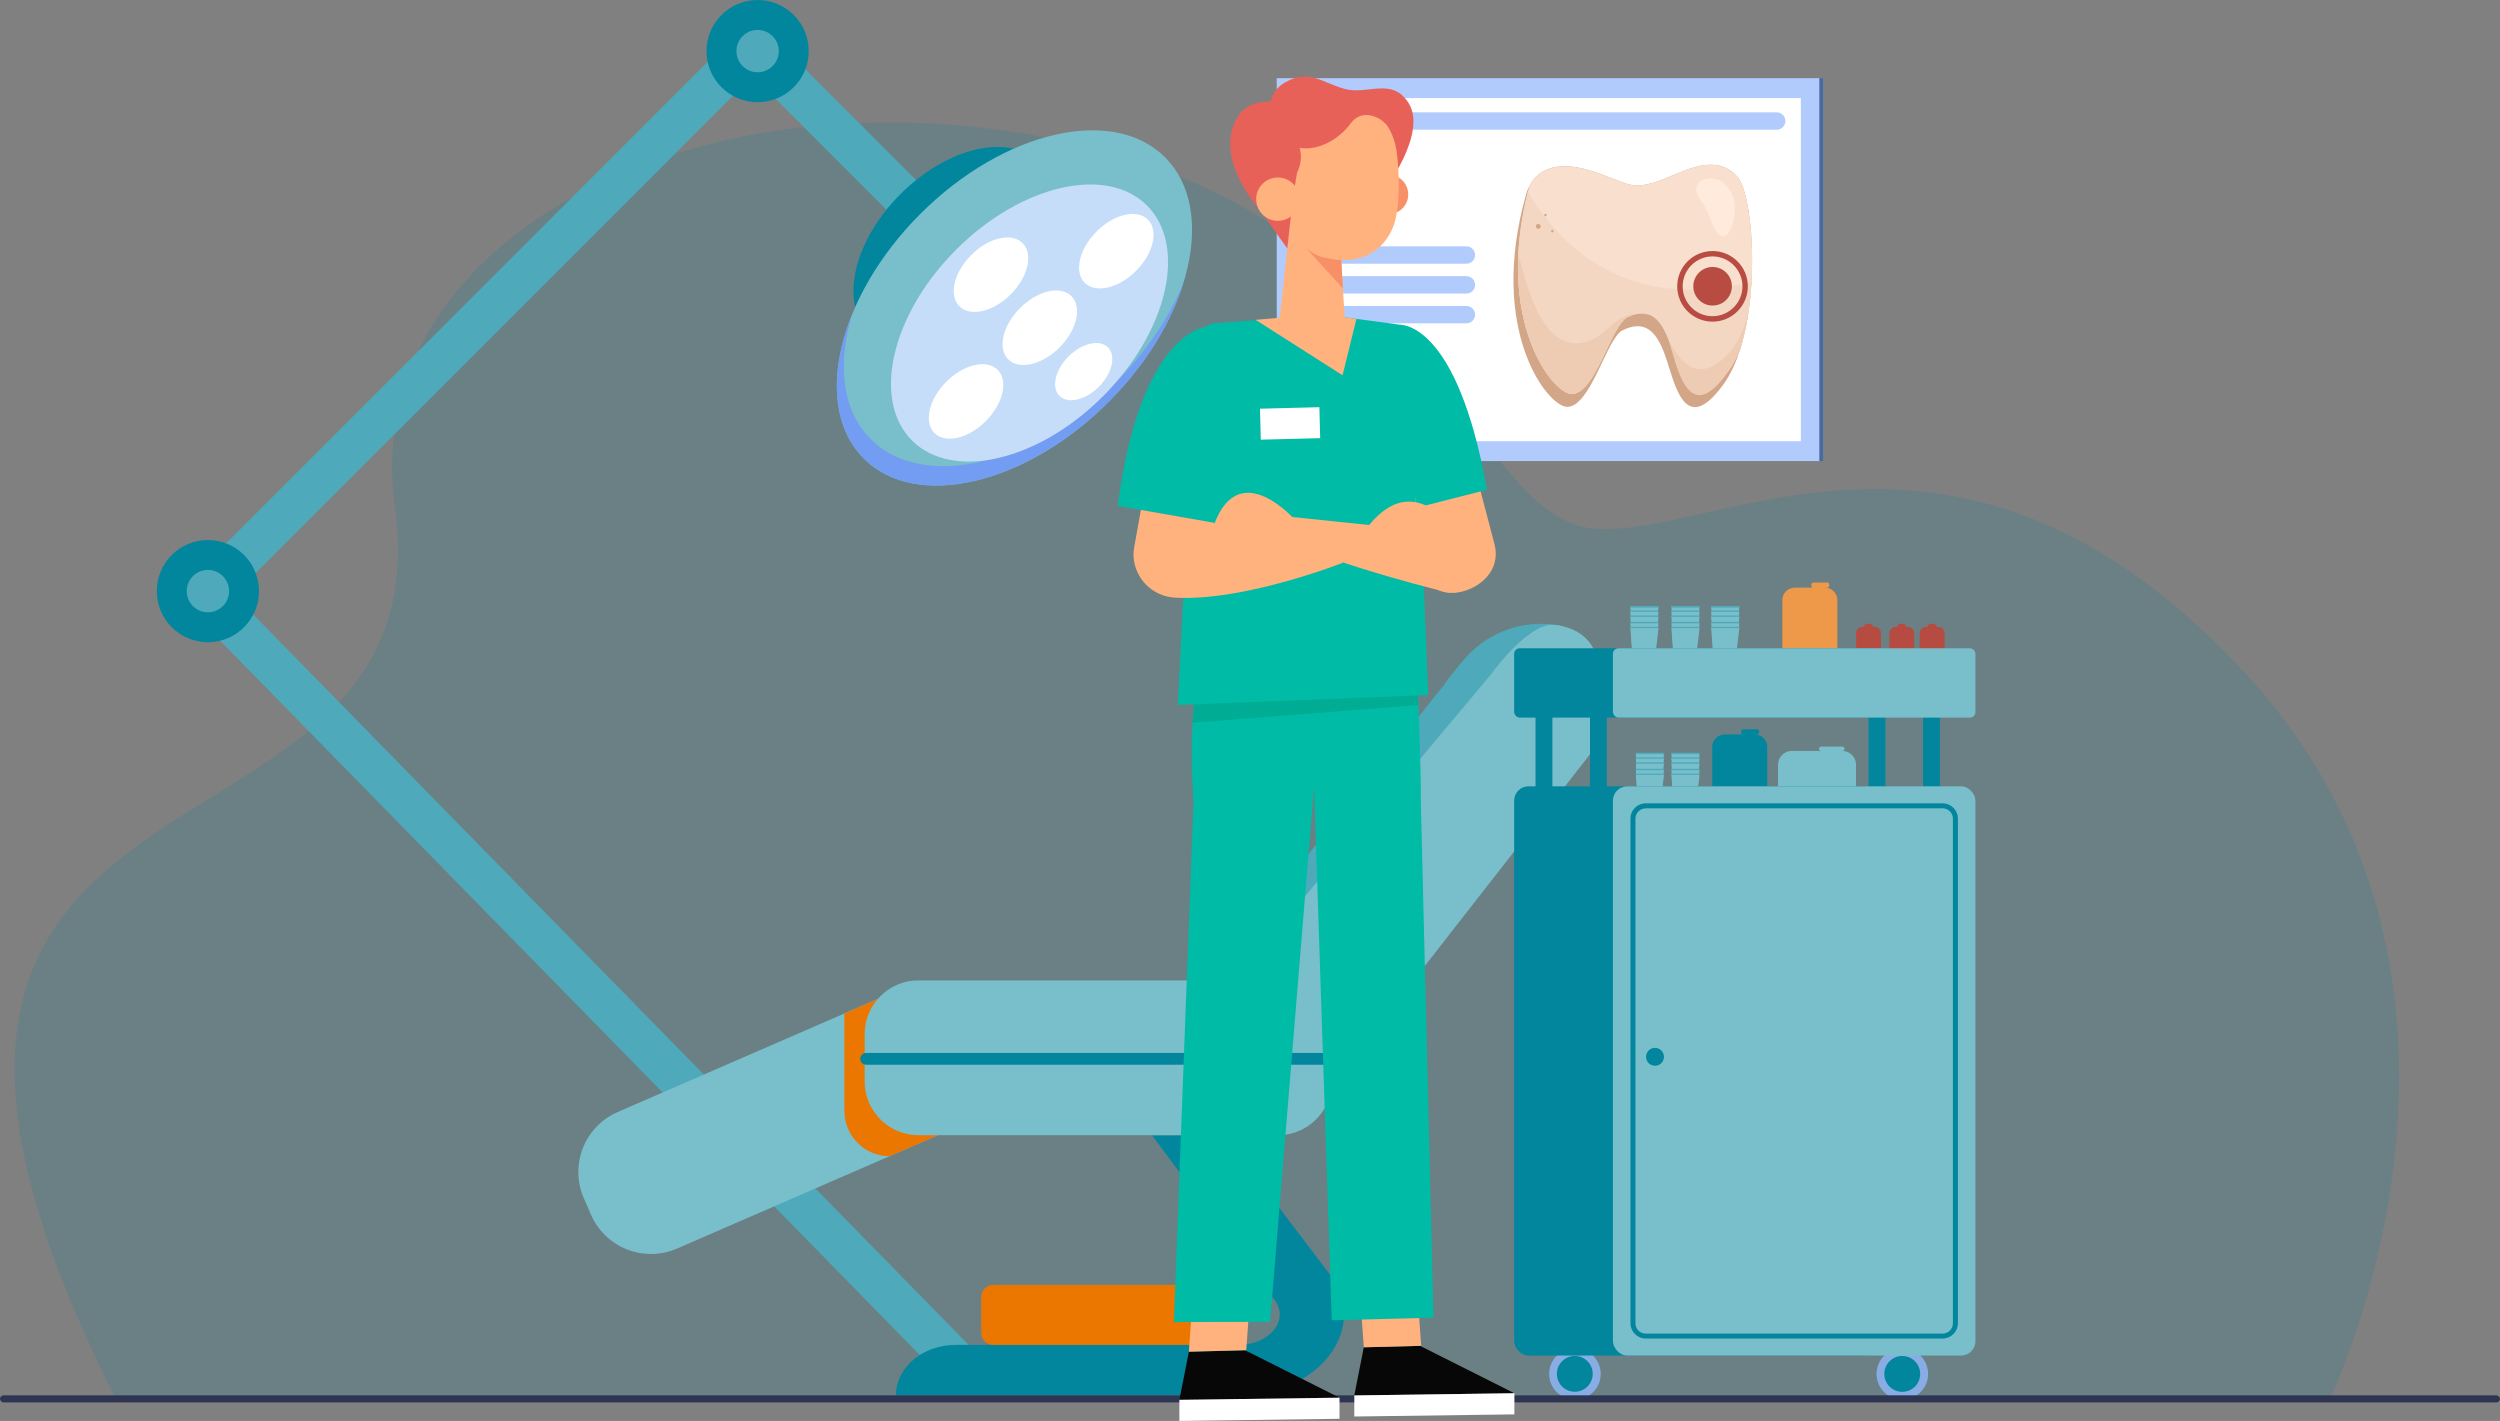 <svg xmlns="http://www.w3.org/2000/svg" id="Capa_2" data-name="Capa 2" viewBox="0 0 385.03 218.84"><rect x="0" y="0" width="385.03" height="218.84" fill="#808080" stroke="none"/><defs><style>      .cls-1 {        fill: #d3a688;      }      .cls-2 {        fill: #ffeadc;      }      .cls-3 {        fill: #4eaabb;      }      .cls-4 {        fill: #fff;      }      .cls-5 {        fill: #466aa5;      }      .cls-6 {        fill: #ee9849;      }      .cls-7 {        opacity: .17;      }      .cls-7, .cls-8 {        fill: #02869d;      }      .cls-9 {        fill: #e86159;      }      .cls-10 {        fill: #79bfcb;      }      .cls-11 {        fill: #eeccb3;      }      .cls-12 {        fill: #2e3552;      }      .cls-13 {        fill: #f9dfcd;      }      .cls-14 {        fill: #00ac94;      }      .cls-15 {        fill: #b64c41;      }      .cls-16 {        fill: #88ade5;      }      .cls-17 {        fill: #739cf3;      }      .cls-18 {        fill: #c5ddf9;      }      .cls-19 {        fill: #b2cbfd;      }      .cls-20 {        fill: #ffb27d;      }      .cls-21 {        fill: #b84c42;      }      .cls-22 {        fill: #f79067;      }      .cls-23 {        fill: #070707;      }      .cls-24 {        fill: #ec7700;      }      .cls-25 {        fill: #f4d7c3;      }      .cls-26 {        fill: #00bba6;      }    </style></defs><g id="Layer_1" data-name="Layer 1"><g><g><path class="cls-7" d="M358.92,215.18s30.85-63.59-12.85-111.19c-43.7-47.6-81.29-21.23-100.36-22.55-19.07-1.32-24.44-46.91-80.86-59.48-56.41-12.57-109.72,14.43-104.04,55.9,8.48,61.91-97.32,30.05-42.97,137.58l341.08-.26Z"></path><polygon class="cls-3" points="146.51 213.64 27.12 91.75 31.69 87.18 151.08 209.07 146.51 213.64"></polygon><g><path class="cls-8" d="M137.99,214.9h52.69c5.99,0,11.31-2.39,14.23-6.39,2.79-3.82,2.77-8.38-.06-12.19l-16.33-21.47h-11.09l18.89,25.39c1.03,1.4,1.04,3,.02,4.4-1.14,1.56-3.25,2.49-5.67,2.49h-43.48c-5.09,0-9.21,3.48-9.21,7.78h0Z"></path><path class="cls-24" d="M152.99,197.88h32.83c1.04,0,1.88,.84,1.88,1.88v5.49c0,1.04-.84,1.88-1.88,1.88h-32.83c-1.04,0-1.88-.84-1.88-1.88v-5.49c0-1.04,.84-1.88,1.88-1.88Z"></path><path class="cls-3" d="M179.13,159.5l43.14-53.85c1.25-1.75,2.45-3.24,3.59-4.5,3.5-3.84,8.68-5.67,13.82-4.91h0c6.4,1.23,8.73,8.4,7.5,14.8l-40.27,53.8c-.8,4.17-3.73,7.42-7.45,8.84-.4,.15-.81,.28-1.23,.39-1.65,.43-3.42,.51-5.2,.17l-4.49-.86c-6.4-1.23-10.63-7.47-9.4-13.87Z"></path><path class="cls-10" d="M104.28,192.29l41.11-17.87-9.14-21.03-41.11,17.87c-5.11,2.22-7.45,8.16-5.23,13.26l1.1,2.54c2.22,5.11,8.16,7.45,13.26,5.23Z"></path><path class="cls-24" d="M130.04,171.1v-15.01l6.22-2.7,9.14,21.03-8.39,3.65h0c-3.85,0-6.96-3.12-6.96-6.96Z"></path><path class="cls-10" d="M141.42,151h48.71l39.21-46.78c3.08-4.04,4.97-5.85,7.38-7.3,1.02-.61,2.24-.82,3.41-.59h0c.13,.03,.27,.05,.4,.08,7.82,1.78,5.85,10.25,6.08,17.54l-39.71,50.88c-.41,2.14-1.38,4.03-2.73,5.56-1.4,2.67-4.19,4.44-7.32,4.44h-55.42c-.99,0-1.95-.18-2.83-.5-1.14-.42-2.16-1.08-3-1.92-1.5-1.5-2.43-3.57-2.43-5.84h0v-7.31c0-4.55,3.72-8.27,8.27-8.27Z"></path><path class="cls-8" d="M133.39,163.98h73.28c.5,0,2.87,.05,2.87-.91h0c0-.5-.41-.91-.91-.91h-75.24c-.5,0-.91,.41-.91,.91h0c0,.5,.41,.91,.91,.91Z"></path></g><rect class="cls-3" x="10.38" y="46.21" width="126.49" height="6.46" transform="translate(160.65 32.34) rotate(135)"></rect><rect class="cls-3" x="112.53" y="17.12" width="33.24" height="6.46" transform="translate(206.09 126.07) rotate(-135)"></rect><g><path class="cls-8" d="M138.69,29.88c-7.22,7.22-9.42,16.74-4.91,21.25,4.51,4.51,14.03,2.31,21.25-4.91,7.22-7.22,9.42-16.74,4.91-21.25-4.51-4.51-14.03-2.31-21.25,4.91Z"></path><ellipse class="cls-10" cx="156.24" cy="47.43" rx="32.81" ry="20.49" transform="translate(12.22 124.37) rotate(-45)"></ellipse><path class="cls-17" d="M131.28,48.32c-2.38,7.7-1.61,14.88,2.83,19.32,8,8,24.88,4.1,37.69-8.71,4.79-4.79,8.33-10.14,10.47-15.38-1.91,6.17-5.84,12.67-11.54,18.36-12.81,12.81-29.69,16.71-37.69,8.71-5.01-5.01-5.35-13.51-1.76-22.31Z"></path><ellipse class="cls-18" cx="158.56" cy="49.75" rx="25.59" ry="15.98" transform="translate(11.26 126.69) rotate(-45)"></ellipse><path class="cls-4" d="M157.11,47.44c-2.69,2.69-3.51,6.23-1.83,7.9,1.68,1.68,5.22,.86,7.9-1.83,2.69-2.69,3.51-6.23,1.83-7.9-1.68-1.68-5.22-.86-7.9,1.83Z"></path><path class="cls-4" d="M149.59,39.27c-2.69,2.69-3.51,6.23-1.83,7.9,1.68,1.68,5.22,.86,7.9-1.83,2.69-2.69,3.51-6.23,1.83-7.9-1.68-1.68-5.22-.86-7.9,1.83Z"></path><path class="cls-4" d="M168.89,35.65c-2.69,2.69-3.51,6.23-1.83,7.9,1.68,1.68,5.22,.86,7.9-1.83,2.69-2.69,3.51-6.23,1.83-7.9s-5.22-.86-7.9,1.83Z"></path><path class="cls-4" d="M145.75,58.79c-2.69,2.69-3.51,6.23-1.83,7.9,1.68,1.68,5.22,.86,7.9-1.83,2.69-2.69,3.51-6.23,1.83-7.9-1.68-1.68-5.22-.86-7.9,1.83Z"></path><path class="cls-4" d="M164.57,54.9c-2.06,2.06-2.69,4.78-1.4,6.07,1.29,1.29,4.01,.66,6.07-1.4,2.06-2.06,2.69-4.78,1.4-6.07s-4.01-.66-6.07,1.4Z"></path></g><circle class="cls-8" cx="116.68" cy="7.87" r="7.87"></circle><path class="cls-3" d="M113.42,7.87c0,1.8,1.46,3.26,3.26,3.26s3.26-1.46,3.26-3.26-1.46-3.26-3.26-3.26-3.26,1.46-3.26,3.26Z"></path><circle class="cls-8" cx="32.02" cy="91.04" r="7.87"></circle><path class="cls-3" d="M28.76,91.04c0,1.8,1.46,3.26,3.26,3.26s3.26-1.46,3.26-3.26-1.46-3.26-3.26-3.26-3.26,1.46-3.26,3.26Z"></path><g><g><path class="cls-16" d="M296.95,211.6c0-2.19-1.78-3.97-3.97-3.97s-3.97,1.78-3.97,3.97,1.78,3.97,3.97,3.97,3.97-1.78,3.97-3.97Z"></path><path class="cls-8" d="M295.73,211.6c0-1.52-1.23-2.76-2.76-2.76s-2.76,1.23-2.76,2.76,1.23,2.76,2.76,2.76,2.76-1.23,2.76-2.76Z"></path></g><g><path class="cls-16" d="M246.53,211.6c0-2.19-1.78-3.97-3.97-3.97s-3.97,1.78-3.97,3.97,1.78,3.97,3.97,3.97,3.97-1.78,3.97-3.97Z"></path><circle class="cls-8" cx="242.56" cy="211.6" r="2.76" transform="translate(27.78 451.36) rotate(-89.25)"></circle></g><g><path class="cls-10" d="M275.95,115.65h4.53c-.18,0-.33-.15-.33-.33s.15-.33,.33-.33h3.27c.18,0,.33,.15,.33,.33s-.15,.33-.33,.33h-.02c1.17,0,2.12,.95,2.12,2.12v11.31c0,1.17-.95,2.12-2.12,2.12h-7.77c-1.17,0-2.12-.95-2.12-2.12v-11.31c0-1.17,.95-2.12,2.12-2.12Z"></path><path class="cls-8" d="M265.64,113.11h2.82c-.17,0-.3-.14-.3-.3v-.18c0-.17,.14-.3,.3-.3h2.17c.17,0,.3,.14,.3,.3v.18c0,.17-.14,.3-.3,.3h-.39c1.07,0,1.94,.87,1.94,1.94v14.56c0,1.07-.87,1.94-1.94,1.94h-4.6c-1.07,0-1.94-.87-1.94-1.94v-14.56c0-1.07,.87-1.94,1.94-1.94Z"></path></g><g><g><polygon class="cls-10" points="257.79 121.31 261.14 121.31 261.75 116.14 257.42 116.14 257.79 121.31"></polygon><rect class="cls-3" x="257.32" y="115.92" width="4.49" height=".22" rx=".11" ry=".11" transform="translate(519.13 232.06) rotate(180)"></rect></g><g><polygon class="cls-10" points="257.79 122.02 261.14 122.02 261.75 116.85 257.42 116.85 257.79 122.02"></polygon><rect class="cls-3" x="257.32" y="116.63" width="4.49" height=".22" rx=".11" ry=".11" transform="translate(519.13 233.48) rotate(180)"></rect></g><g><polygon class="cls-10" points="257.79 122.78 261.14 122.78 261.75 117.61 257.42 117.61 257.79 122.78"></polygon><rect class="cls-3" x="257.32" y="117.39" width="4.49" height=".22" rx=".11" ry=".11" transform="translate(519.13 235.01) rotate(180)"></rect></g><g><polygon class="cls-10" points="257.79 123.78 261.14 123.78 261.75 118.62 257.42 118.62 257.79 123.78"></polygon><rect class="cls-3" x="257.32" y="118.39" width="4.49" height=".22" rx=".11" ry=".11" transform="translate(519.13 237.01) rotate(180)"></rect></g><g><polygon class="cls-10" points="257.79 124.52 261.14 124.52 261.75 119.35 257.42 119.35 257.79 124.52"></polygon><rect class="cls-3" x="257.32" y="119.13" width="4.49" height=".22" rx=".11" ry=".11" transform="translate(519.13 238.48) rotate(-180)"></rect></g></g><g><g><path class="cls-15" d="M296.67,96.53h.24s0,0,0,0c0-.26,.21-.46,.46-.46h.42c.25,0,.46,.21,.46,.46,0,0,0,0,0,0h.24c.55,0,1,.45,1,1v8.92c0,.55-.45,1-1,1h-1.83c-.55,0-1-.45-1-1v-8.92c0-.55,.45-1,1-1Z"></path><path class="cls-15" d="M291.99,96.53h.24s0,0,0,0c0-.26,.21-.46,.46-.46h.42c.26,0,.46,.21,.46,.46,0,0,0,0,0,0h.24c.55,0,1,.45,1,1v8.92c0,.55-.45,1-1,1h-1.83c-.55,0-1-.45-1-1v-8.92c0-.55,.45-1,1-1Z"></path><path class="cls-15" d="M286.87,96.53h.24s0,0,0,0c0-.26,.21-.46,.46-.46h.42c.26,0,.46,.21,.46,.46,0,0,0,0,0,0h.24c.55,0,1,.45,1,1v8.92c0,.55-.45,1-1,1h-1.83c-.55,0-1-.45-1-1v-8.92c0-.55,.45-1,1-1Z"></path><path class="cls-6" d="M276.44,90.5h2.82c-.17,0-.3-.14-.3-.3v-.18c0-.17,.14-.3,.3-.3h2.17c.17,0,.3,.14,.3,.3v.18c0,.17-.14,.3-.3,.3h-.39c1.07,0,1.94,.87,1.94,1.94v14.56c0,1.07-.87,1.94-1.94,1.94h-4.6c-1.07,0-1.94-.87-1.94-1.94v-14.56c0-1.07,.87-1.94,1.94-1.94Z"></path></g><g><g><polygon class="cls-10" points="257.79 98.7 261.14 98.7 261.75 93.53 257.42 93.53 257.79 98.7"></polygon><rect class="cls-3" x="257.32" y="93.31" width="4.49" height=".22" rx=".11" ry=".11" transform="translate(519.13 186.85) rotate(180)"></rect></g><g><polygon class="cls-10" points="257.79 99.41 261.14 99.41 261.75 94.24 257.42 94.24 257.79 99.41"></polygon><path class="cls-3" d="M257.43,94.02h4.27c.06,0,.11,.05,.11,.11h0c0,.06-.05,.11-.11,.11h-4.27c-.06,0-.11-.05-.11-.11h0c0-.06,.05-.11,.11-.11Z" transform="translate(519.13 188.26) rotate(180)"></path></g><g><polygon class="cls-10" points="257.79 100.17 261.14 100.17 261.75 95.01 257.42 95.01 257.79 100.17"></polygon><rect class="cls-3" x="257.32" y="94.78" width="4.49" height=".22" rx=".11" ry=".11" transform="translate(519.13 189.79) rotate(180)"></rect></g><g><polygon class="cls-10" points="257.79 101.18 261.14 101.18 261.75 96.01 257.42 96.01 257.79 101.18"></polygon><rect class="cls-3" x="257.32" y="95.79" width="4.49" height=".22" rx=".11" ry=".11" transform="translate(519.13 191.79) rotate(180)"></rect></g><g><polygon class="cls-10" points="257.79 101.91 261.14 101.91 261.75 96.74 257.42 96.74 257.79 101.91"></polygon><path class="cls-3" d="M257.43,96.52h4.27c.06,0,.11,.05,.11,.11h0c0,.06-.05,.11-.11,.11h-4.27c-.06,0-.11-.05-.11-.11h0c0-.06,.05-.11,.11-.11Z" transform="translate(519.13 193.27) rotate(180)"></path></g></g><g><g><polygon class="cls-10" points="263.92 98.7 267.27 98.7 267.88 93.53 263.55 93.53 263.92 98.7"></polygon><rect class="cls-3" x="263.45" y="93.31" width="4.49" height=".22" rx=".11" ry=".11" transform="translate(531.39 186.85) rotate(180)"></rect></g><g><polygon class="cls-10" points="263.92 99.41 267.27 99.41 267.88 94.24 263.55 94.24 263.92 99.41"></polygon><path class="cls-3" d="M263.56,94.02h4.27c.06,0,.11,.05,.11,.11h0c0,.06-.05,.11-.11,.11h-4.27c-.06,0-.11-.05-.11-.11h0c0-.06,.05-.11,.11-.11Z" transform="translate(531.39 188.26) rotate(-180)"></path></g><g><polygon class="cls-10" points="263.92 100.17 267.27 100.17 267.88 95.01 263.55 95.01 263.92 100.17"></polygon><rect class="cls-3" x="263.45" y="94.78" width="4.49" height=".22" rx=".11" ry=".11" transform="translate(531.39 189.79) rotate(-180)"></rect></g><g><polygon class="cls-10" points="263.92 101.18 267.27 101.18 267.88 96.01 263.55 96.01 263.92 101.18"></polygon><rect class="cls-3" x="263.45" y="95.79" width="4.49" height=".22" rx=".11" ry=".11" transform="translate(531.39 191.79) rotate(-180)"></rect></g><g><polygon class="cls-10" points="267.88 96.74 267.27 101.91 263.92 101.91 263.55 96.74 267.88 96.74"></polygon><path class="cls-3" d="M263.56,96.52h4.27c.06,0,.11,.05,.11,.11h0c0,.06-.05,.11-.11,.11h-4.27c-.06,0-.11-.05-.11-.11h0c0-.06,.05-.11,.11-.11Z" transform="translate(531.39 193.27) rotate(180)"></path></g></g><g><g><polygon class="cls-10" points="251.47 98.7 254.83 98.7 255.43 93.53 251.1 93.53 251.47 98.7"></polygon><rect class="cls-3" x="251" y="93.31" width="4.49" height=".22" rx=".11" ry=".11" transform="translate(506.49 186.85) rotate(-180)"></rect></g><g><polygon class="cls-10" points="251.47 99.41 254.83 99.41 255.43 94.24 251.1 94.24 251.47 99.41"></polygon><path class="cls-3" d="M251.11,94.02h4.27c.06,0,.11,.05,.11,.11h0c0,.06-.05,.11-.11,.11h-4.27c-.06,0-.11-.05-.11-.11h0c0-.06,.05-.11,.11-.11Z" transform="translate(506.49 188.26) rotate(180)"></path></g><g><polygon class="cls-10" points="251.47 100.17 254.83 100.17 255.43 95.01 251.1 95.01 251.47 100.17"></polygon><rect class="cls-3" x="251" y="94.78" width="4.49" height=".22" rx=".11" ry=".11" transform="translate(506.49 189.79) rotate(-180)"></rect></g><g><polygon class="cls-10" points="251.47 101.18 254.83 101.18 255.43 96.01 251.1 96.01 251.47 101.18"></polygon><rect class="cls-3" x="251" y="95.79" width="4.49" height=".22" rx=".11" ry=".11" transform="translate(506.49 191.79) rotate(-180)"></rect></g><g><polygon class="cls-10" points="251.47 101.91 254.83 101.91 255.43 96.74 251.1 96.74 251.47 101.91"></polygon><rect class="cls-3" x="251" y="96.52" width="4.49" height=".22" rx=".11" ry=".11" transform="translate(506.49 193.27) rotate(-180)"></rect></g></g></g><g><g><polygon class="cls-10" points="252.31 121.31 255.67 121.31 256.27 116.14 251.95 116.14 252.31 121.31"></polygon><rect class="cls-3" x="251.84" y="115.92" width="4.49" height=".22" rx=".11" ry=".11" transform="translate(508.18 232.06) rotate(-180)"></rect></g><g><polygon class="cls-10" points="252.31 122.02 255.67 122.02 256.27 116.85 251.95 116.85 252.31 122.02"></polygon><rect class="cls-3" x="251.84" y="116.63" width="4.49" height=".22" rx=".11" ry=".11" transform="translate(508.18 233.48) rotate(180)"></rect></g><g><polygon class="cls-10" points="252.31 122.78 255.67 122.78 256.27 117.61 251.95 117.61 252.31 122.78"></polygon><rect class="cls-3" x="251.84" y="117.39" width="4.49" height=".22" rx=".11" ry=".11" transform="translate(508.18 235.01) rotate(-180)"></rect></g><g><polygon class="cls-10" points="252.31 123.78 255.67 123.78 256.27 118.62 251.95 118.62 252.31 123.78"></polygon><rect class="cls-3" x="251.84" y="118.39" width="4.49" height=".22" rx=".11" ry=".11" transform="translate(508.18 237.01) rotate(-180)"></rect></g><g><polygon class="cls-10" points="252.31 124.52 255.67 124.52 256.27 119.35 251.95 119.35 252.31 124.52"></polygon><rect class="cls-3" x="251.84" y="119.13" width="4.49" height=".22" rx=".11" ry=".11" transform="translate(508.18 238.48) rotate(-180)"></rect></g></g><g><path class="cls-8" d="M237.79,108.23h0c.71,0,1.3,.58,1.3,1.3v12.64c0,.71-.58-.23-1.3-.23h0c-.71,0-1.3,.95-1.3,.23v-12.64c0-.71,.58-1.3,1.3-1.3Z"></path><path class="cls-8" d="M246.27,108.24c.69,.05,1.2,.65,1.2,1.34v13.19c-1.12,1.33-2.59,.53-2.59-.6v-12.64c0-.74,.63-1.35,1.39-1.29Z"></path><path class="cls-8" d="M289.08,108.23c.71,0,1.3,.58,1.3,1.3v12.64c0,.71-.58-.23-1.3-.23s-1.3,.95-1.3,.23v-12.64c0-.71,.58-1.3,1.3-1.3Z"></path><path class="cls-8" d="M297.47,108.23h0c.71,0,1.3,.58,1.3,1.91v11.11c0,.1-.58,.68-1.3,.68h0c-.71,0-1.3,.03-1.3-.68v-11.72c0-.71,.58-1.3,1.3-1.3Z"></path></g><rect class="cls-8" x="233.2" y="99.84" width="55.83" height="10.68" rx=".86" ry=".86"></rect><rect class="cls-10" x="248.41" y="99.84" width="55.83" height="10.68" rx=".86" ry=".86"></rect><rect class="cls-8" x="233.2" y="121.1" width="55.83" height="87.67" rx="2.21" ry="2.21"></rect><rect class="cls-10" x="248.41" y="121.1" width="55.83" height="87.67" rx="2.21" ry="2.21"></rect><path class="cls-8" d="M299.19,206.15h-45.73c-1.29,0-2.35-1.05-2.35-2.35V126.07c0-1.29,1.05-2.35,2.35-2.35h45.73c1.29,0,2.35,1.05,2.35,2.35v77.73c0,1.29-1.05,2.35-2.35,2.35Zm-45.73-81.65c-.87,0-1.58,.71-1.58,1.58v77.73c0,.87,.71,1.58,1.58,1.58h45.73c.87,0,1.58-.71,1.58-1.58V126.07c0-.87-.71-1.58-1.58-1.58h-45.73Z"></path><circle class="cls-8" cx="254.89" cy="162.76" r="1.38"></circle></g><g><rect class="cls-19" x="196.63" y="12.05" width="83.61" height="58.97" transform="translate(476.87 83.06) rotate(180)"></rect><rect class="cls-4" x="199.52" y="15.11" width="77.82" height="52.84" transform="translate(476.87 83.06) rotate(180)"></rect><rect class="cls-5" x="280.22" y="12.05" width=".55" height="58.97" transform="translate(560.99 83.06) rotate(180)"></rect><g><path class="cls-1" d="M268.06,53.62c-.66,2.14-1.53,4.06-2.63,5.58-6.07,8.36-7.51-.34-8.97-4.43-1.37-3.85-3.18-5.54-6.55-3.91-2.48,1.2-4.91,11.87-8.58,11.8-2.98-.05-12.23-11.8-6.29-32.74,.11-.4,.28-.84,.51-1.29,1.09-2.09,3.69-4.19,9.63-2.28,5.44,1.74,5.66,2.84,9.38,1.81,3.72-1.02,9.26-5.14,13.01-.94,2.32,2.59,3.47,16.75,.49,26.39Z"></path><path class="cls-13" d="M268.06,53.62c-.54,1.34-1.18,2.56-1.93,3.59-6.07,8.36-7.51-.34-8.97-4.43-1.37-3.85-3.18-5.54-6.55-3.91-2.48,1.2-4.91,11.87-8.58,11.8-2.9-.05-11.76-11.22-6.71-31.16,.07-.29,.15-.58,.23-.87,1.09-2.09,3.69-4.19,9.63-2.28,5.44,1.74,5.66,2.84,9.38,1.81,3.72-1.03,9.26-5.14,13.01-.94,1.57,1.76,2.61,8.85,2.18,16.24-.2,3.49-.73,7.06-1.69,10.15Z"></path><path class="cls-2" d="M266.89,30.23c.78,2.14-.1,6.18-1.51,6.18-1.4,0-2.02-3.76-3.33-5.4-1.89-2.37-.09-3.58,1.31-3.57,1.4,0,2.8,.83,3.52,2.8Z"></path><path class="cls-25" d="M268.28,52.86c-.07,.26-.15,.51-.22,.76-.54,1.34-1.18,2.56-1.93,3.59-4.57,6.29-6.52,2.91-7.82-.89,0,0,0,0,0,0-.43-1.24-.79-2.53-1.14-3.54-.77-2.17-1.68-3.65-2.93-4.24h0c-.66-.31-1.42-.37-2.3-.16-.41,.1-.85,.26-1.32,.49-1.58,.76-3.14,5.36-5.01,8.59-1.07,1.84-2.24,3.24-3.58,3.21-2.39-.04-8.84-7.64-8.19-21.48h0c.07-1.55,.23-3.19,.5-4.9,.2-1.31,.47-2.68,.81-4.08,.06-.23,.11-.47,.17-.71,.37,.65,.8,1.36,1.29,2.08,3.14,4.7,8.7,10.53,17.72,12.42,1.44,.3,2.96,.5,4.58,.58,3.23,.16,6.84-.16,10.84-1.13-.07,1.24-.18,2.49-.34,3.72h0c-.25,1.96-.62,3.88-1.12,5.67Z"></path><path class="cls-11" d="M254.23,48.54c-.66-.31-1.42-.37-2.3-.16-.41,.1-.85,.26-1.32,.49-1.58,.76-3.14,5.36-5.01,8.59-1.07,1.84-2.24,3.24-3.58,3.21-2.39-.04-8.84-7.64-8.19-21.48,1.04,3.17,3.13,14.74,9.84,13.58,4.45-.77,4.77-5.53,10.55-4.23Z"></path><path class="cls-11" d="M268.28,52.86c-.07,.26-.15,.51-.22,.76-.54,1.34-1.21,2.54-1.93,3.59-6.29,9.18-7.96-1.41-9.26-5.21,.03,.08,2.39,5.98,6.11,4.68,3.11-1.08,5.59-4.58,6.42-9.49-.25,1.96-.62,3.88-1.12,5.67Z"></path><g><path class="cls-1" d="M236.54,34.8c.03-.21,.23-.35,.43-.31,.21,.03,.35,.23,.31,.43-.03,.21-.23,.35-.43,.31-.21-.03-.35-.23-.31-.43Z"></path><path class="cls-1" d="M237.83,33.09c.02-.1,.11-.17,.22-.16,.1,.02,.17,.11,.16,.22-.02,.1-.11,.17-.22,.16-.1-.02-.17-.11-.16-.22Z"></path><path class="cls-1" d="M238.89,35.56c.02-.1,.11-.17,.22-.16,.1,.02,.17,.11,.16,.22-.02,.1-.11,.17-.22,.16-.1-.02-.17-.11-.16-.22Z"></path></g><path class="cls-21" d="M266.73,44.09c0,1.64-1.33,2.97-2.97,2.97s-2.97-1.33-2.97-2.97,1.33-2.97,2.97-2.97,2.97,1.33,2.97,2.97Z"></path><path class="cls-21" d="M263.75,49.54c-3,0-5.44-2.44-5.44-5.44s2.44-5.44,5.44-5.44,5.44,2.44,5.44,5.44-2.44,5.44-5.44,5.44Zm0-10.05c-2.54,0-4.6,2.07-4.6,4.61s2.07,4.6,4.6,4.6,4.61-2.07,4.61-4.6-2.07-4.61-4.61-4.61Z"></path></g><path class="cls-19" d="M273.63,19.98h-69.8c-.74,0-1.34-.6-1.34-1.34h0c0-.74,.6-1.34,1.34-1.34h69.8c.74,0,1.34,.6,1.34,1.34h0c0,.74-.6,1.34-1.34,1.34Z"></path><path class="cls-19" d="M225.84,40.62h-19.25c-.74,0-1.34-.6-1.34-1.34h0c0-.74,.6-1.34,1.34-1.34h19.25c.74,0,1.34,.6,1.34,1.34h0c0,.74-.6,1.34-1.34,1.34Z"></path><path class="cls-19" d="M225.84,45.21h-19.25c-.74,0-1.34-.6-1.34-1.34h0c0-.74,.6-1.34,1.34-1.34h19.25c.74,0,1.34,.6,1.34,1.34h0c0,.74-.6,1.34-1.34,1.34Z"></path><path class="cls-19" d="M225.84,49.8h-19.25c-.74,0-1.34-.6-1.34-1.34h0c0-.74,.6-1.34,1.34-1.34h19.25c.74,0,1.34,.6,1.34,1.34h0c0,.74-.6,1.34-1.34,1.34Z"></path></g><rect class="cls-12" x="0" y="214.9" width="385.03" height="1.09" rx=".55" ry=".55" transform="translate(385.03 430.89) rotate(-180)"></rect></g><g><g><g><g><polygon class="cls-23" points="210.04 207.5 218.71 207.28 233.24 214.58 208.58 214.91 210.04 207.5"></polygon><polygon class="cls-4" points="208.58 218.16 208.58 214.91 233.24 214.58 233.23 217.83 208.58 218.16"></polygon></g><polygon class="cls-20" points="218.01 195.06 209.18 195.29 210.04 207.5 218.88 207.27 218.01 195.06"></polygon></g><g><g><polygon class="cls-23" points="183.1 208.18 191.77 207.96 206.3 215.26 181.64 215.59 183.1 208.18"></polygon><polygon class="cls-4" points="181.64 218.84 181.64 215.59 206.3 215.26 206.3 218.51 181.64 218.84"></polygon></g><polygon class="cls-20" points="192.81 195.7 183.97 195.92 183.1 208.18 191.94 207.95 192.81 195.7"></polygon></g><g><path class="cls-26" d="M183.8,123.24c-1.05-14.8,1.35-22.58,2.33-27.38l.11-2.19,.4-.1c.07-.28,.11-.43,.11-.43l.14,.37,14.73-3.78,15.52-1.42,.92,10.79c.19,3.17,.87,20.95,.76,24.12l1.95,79.72-15.67,.4-2.72-82.18-6.77,82.42-14.82,.03,3.03-80.36Z"></path><polygon class="cls-14" points="218.36 106.08 218.42 108.59 183.64 111.31 184.06 107.48 218.36 106.08"></polygon></g></g><g><g><path class="cls-26" d="M196.4,49.09l-9.32,.68c-1.26,.03-3.65,1.84-3.46,4.29,.43,5.49-2.24,54.52-2.24,54.52l38.57-1.54-2.06-52.12c-.09-1.71-.57-4.58-2.25-4.91l-9.42-1.26-9.81,.34Z"></path><polygon class="cls-20" points="193.38 49.26 198.46 48.82 206.21 48.75 208.91 49.11 206.77 57.8 193.38 49.26"></polygon><rect class="cls-4" x="194.11" y="62.8" width="9.15" height="4.77" transform="translate(398.96 125.35) rotate(178.55)"></rect></g><g><path class="cls-20" d="M227.48,73.57l2.7,10.28c1.04,4.1-2.4,6.86-5.61,7.39h0c-2.94,.49-5.76-1.41-6.41-4.31l-.2-12.39,9.52-.97Z"></path><path class="cls-26" d="M215.63,50.01c.22,.05,8.82-.35,13.38,25.42l-10.91,2.79-2.47-28.21Z"></path><g><path class="cls-20" d="M223.21,91.29s-15.33-3.54-28.25-9.12l3.22-2.63,23.42,2.43,1.61,9.33Z"></path><path class="cls-20" d="M199.59,80.22s-8.53-9.93-12.51,.32l-.9,2.12,5.32,2.46,6.31-1.52,1.79-3.38Z"></path><path class="cls-20" d="M210.66,81.01c.3,.03,3.8-5.71,9.16-3.05,5.36,2.66,2.19,6.4,2.19,6.4l-11.35-3.34Z"></path></g></g><g><path class="cls-26" d="M185.61,50.35s-10.01,.93-13.47,27.57l14.95,2.61-1.48-30.19Z"></path><path class="cls-20" d="M187.09,80.54l.03,1.24,9.53,.05,10.24,4.81s-15.3,6.05-25.98,5.4c-3.47-.21-6.16-2.98-6.33-6.35-.03-.51,.03-1.02,.12-1.52l1.01-5.63,11.37,1.99Z"></path></g></g><g><path class="cls-9" d="M196.07,15.77s-4.55-1.05-6.18,3.76c-2.12,6.26,4.46,13.14,4.46,13.14l1.72-16.9Z"></path><path class="cls-9" d="M196.5,18.53s-2.31-3.63,1.37-5.8c3.68-2.17,5.64-.05,9.18,.95,3.54,1,7.37-1.88,9.9,2.21,2.95,4.78-3.91,13.59-3.91,13.59l-16.54-10.96Z"></path><path class="cls-22" d="M210.9,30.69c.41,1.63,2.06,2.61,3.69,2.2,1.63-.41,2.61-2.06,2.2-3.69-.41-1.63-2.06-2.61-3.69-2.2-1.63,.41-2.61,2.06-2.2,3.69Z"></path><polygon class="cls-20" points="206.41 37.56 207.11 49.23 197.06 49.21 199.17 29.84 206.41 37.56"></polygon><polygon class="cls-22" points="206.82 44.43 200.04 36.97 206.46 38.11 206.82 44.43"></polygon><path class="cls-20" d="M210.1,17.07c3.08,.33,4.65,3.54,5.03,6.45,.43,3.35,.47,8.69-.51,11.26-1.51,3.98-5.23,6.19-10.45,4.92,0,0-5.64-.58-6.43-9.67-.94-10.83,5.81-13.67,12.36-12.96Z"></path><path class="cls-9" d="M198.95,31.91l-2.53-8.4c.93-2.26,2.44-1.96,2.44-1.96-.03-.15,2-1.22,1.97-1.37,8.1-6.53,12.75-.93,12.75-.93,0,0-2.59-6.01-12.65-4.95-7.09,.74-9.34,3.19-8.93,7.82,.81,9.23,1.94,10.06,6.26,16.15l.7-6.35Z"></path><path class="cls-9" d="M197.69,19.1s4.2,3.13,2.06,7.53l-.63,3.91-5.08-5.2,1.09-5.92,2.55-.32Z"></path><path class="cls-9" d="M212.57,18.37s-2.74-1.81-4.52,.6c-3.58,4.84-10.51,5.51-11.38-.03-.87-5.54,8.07-4.07,8.07-4.07,0,0,6.12,1.35,7.84,3.5Z"></path><path class="cls-20" d="M193.57,31.49c.45,1.79,2.26,2.87,4.05,2.42,1.79-.45,2.87-2.26,2.42-4.05-.45-1.79-2.26-2.87-4.05-2.42-1.79,.45-2.87,2.26-2.42,4.05Z"></path></g></g></g></g></svg>